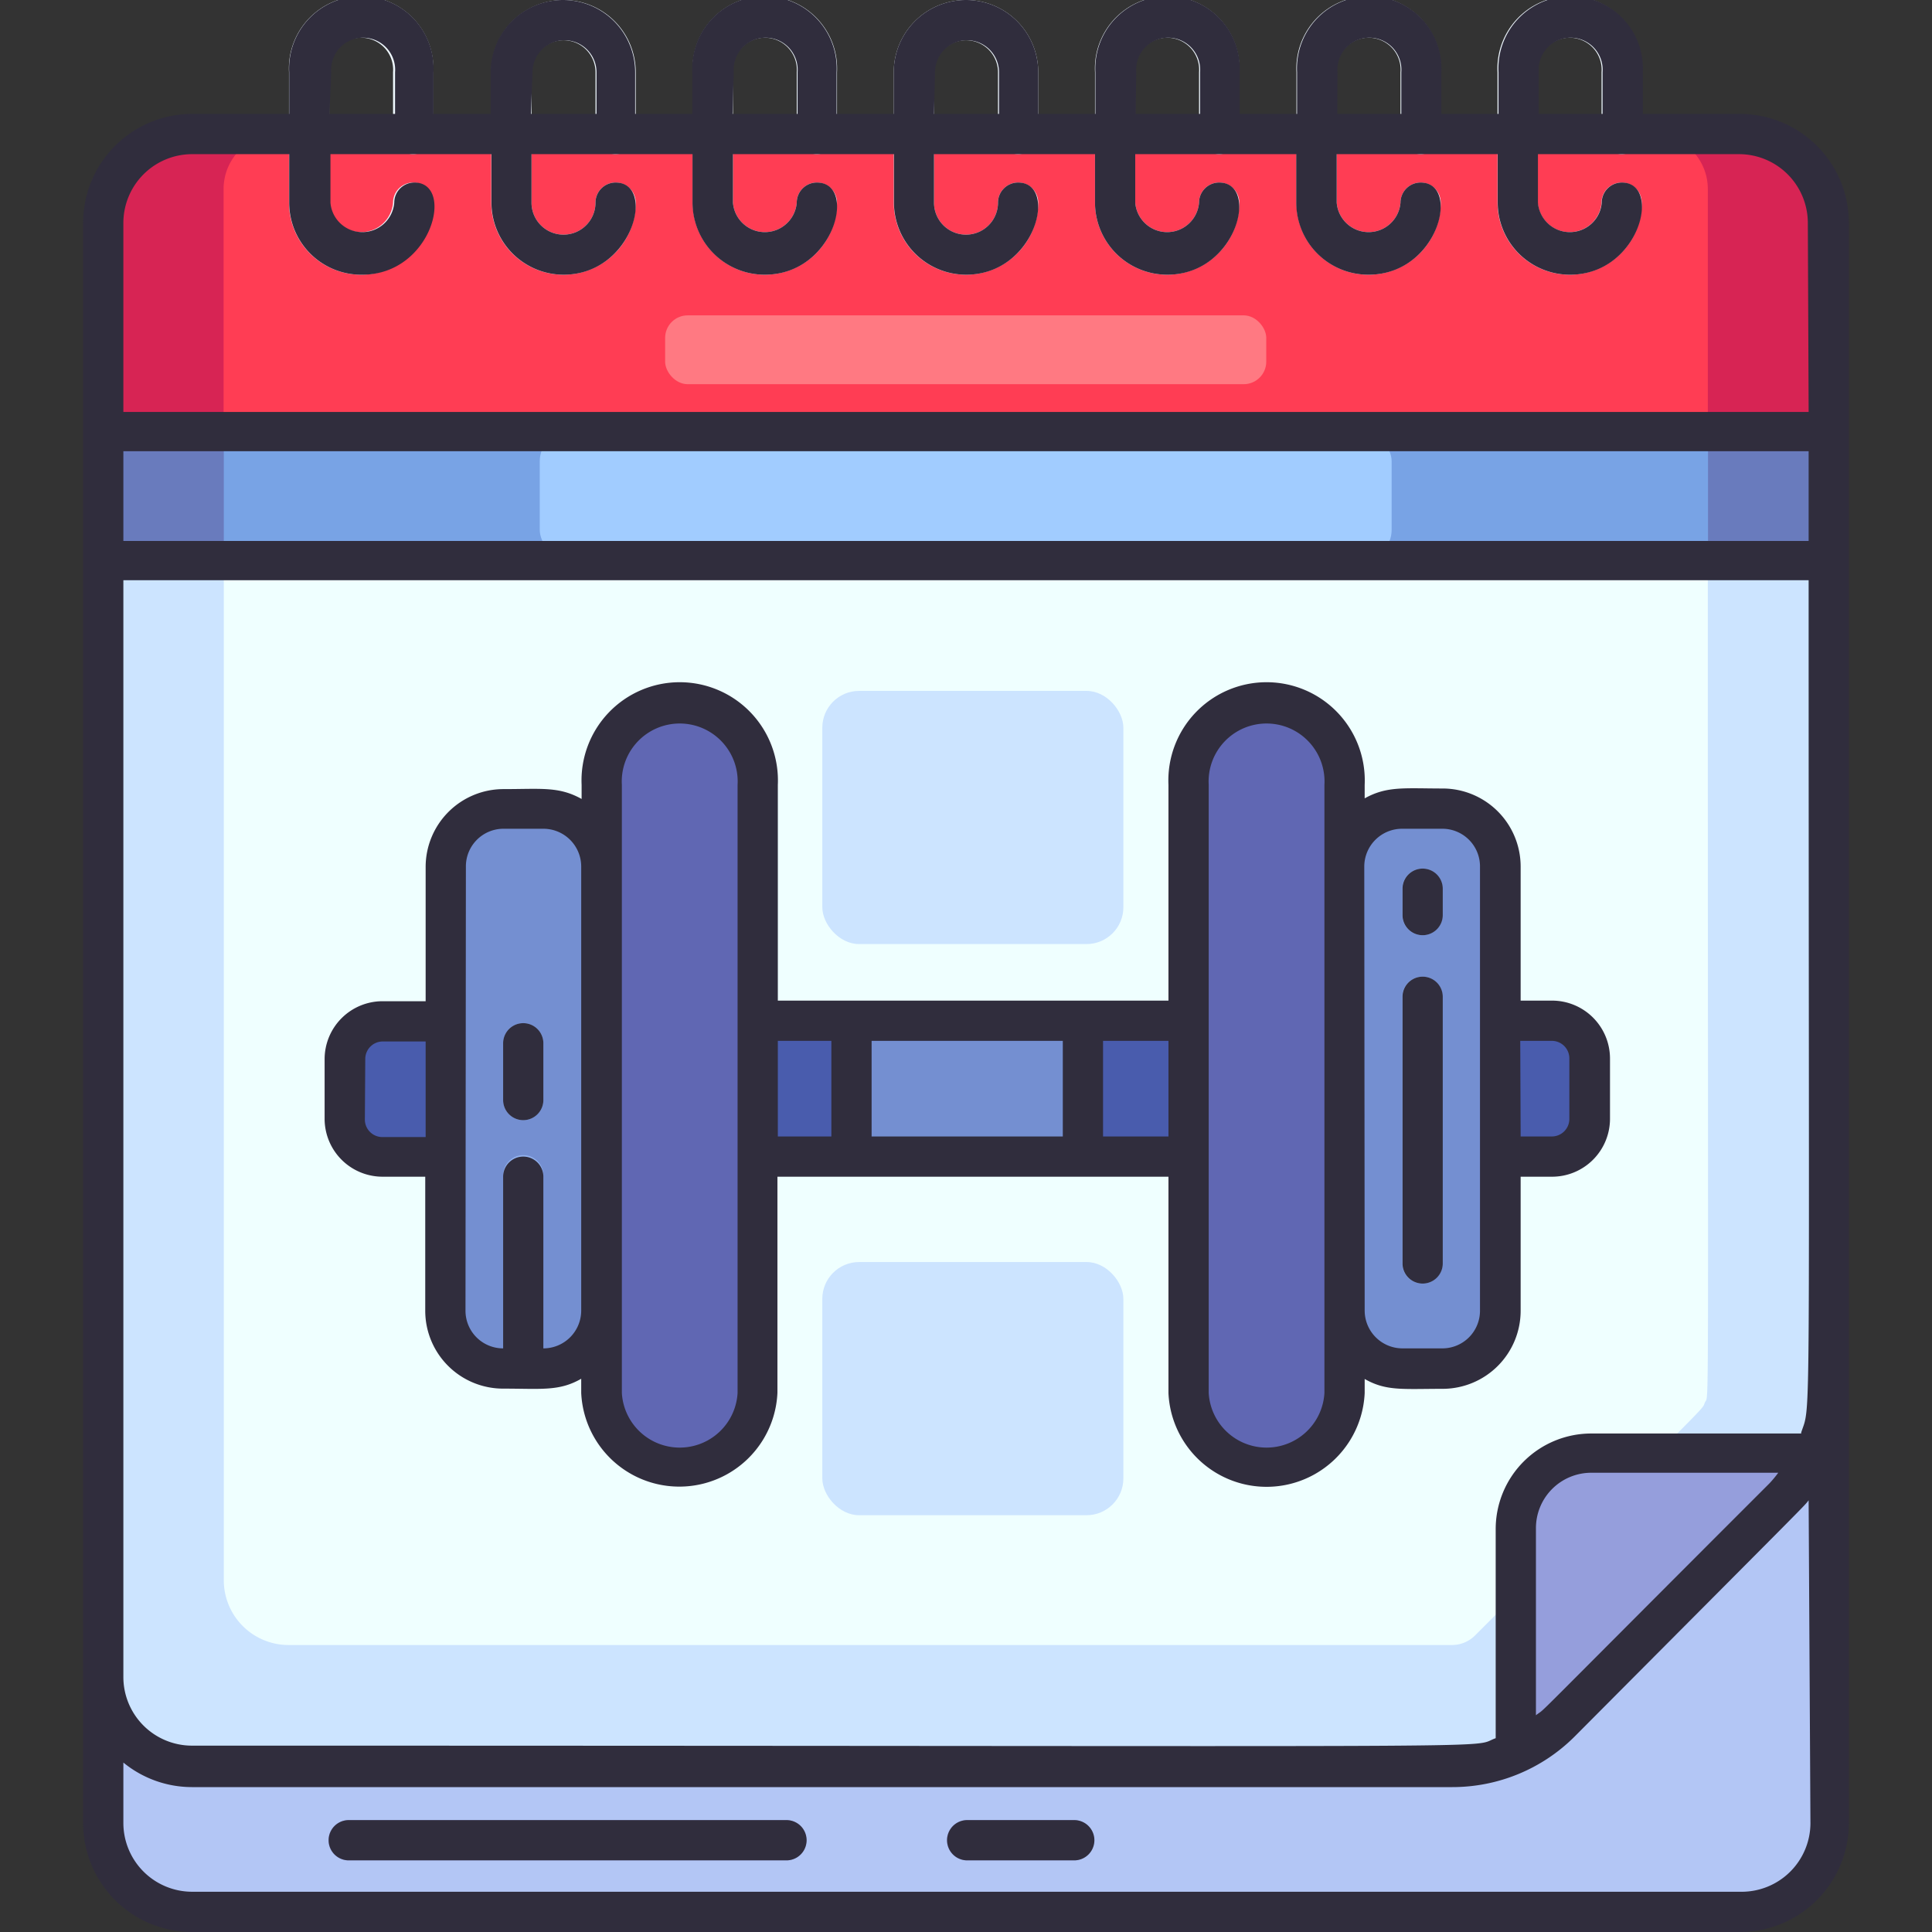 <svg xmlns="http://www.w3.org/2000/svg" viewBox="0 0 96 96" id="schedule-exercise">
    <rect x="0" y="0" width="96" height="96" fill="#333333" stroke="none"/>
    <g>
        <path fill="#b3c6f5" d="M5.12,35.09H90.86a0,0,0,0,1,0,0V90.57A4.42,4.42,0,0,1,86.45,95H9.53a4.42,4.42,0,0,1-4.42-4.42V35.09A0,0,0,0,1,5.12,35.09Z"></path>
        <path fill="#cce4ff" d="M90.86,27.83V69a7.54,7.54,0,0,1-.69,3.15c-.82,1.82-.81,1.5-12.65,13.34a7.6,7.6,0,0,1-5.36,2.22H9.53a4.4,4.4,0,0,1-4.41-4.41V27.83Z"></path>
        <path fill="#efffff" d="M11.12,78.52V27.83H84.86c0,44.1.07,41.39-.14,41.85s.77-.62-11.44,11.6a1.63,1.63,0,0,1-1.12.46H14.34A3.22,3.22,0,0,1,11.12,78.52Z"></path>
        <path fill="#d72454" d="M9.53,6.66H86.45a4.42,4.42,0,0,1,4.42,4.42V21.42a0,0,0,0,1,0,0H5.12a0,0,0,0,1,0,0V11.08A4.42,4.42,0,0,1,9.53,6.66Z"></path>
        <path fill="#ff3d54" d="M43.34-22.83h12a0,0,0,0,1,0,0V50.92a0,0,0,0,1,0,0h-12a2.73,2.73,0,0,1-2.73-2.73V-20.1A2.73,2.73,0,0,1,43.34-22.83Z" transform="rotate(90 47.99 14.04)"></path>
        <rect width="85.75" height="6.41" x="5.12" y="21.42" fill="#697bbd"></rect>
        <rect width="73.75" height="6.41" x="11.12" y="21.42" fill="#78a3e5"></rect>
        <rect width="42.33" height="6.41" x="26.82" y="21.42" fill="#a1ccff" rx="1.5"></rect>
        <path fill="#eff8ff" d="M17.94 13.65a3.58 3.58 0 01-3.58-3.58V3.59a3.59 3.59 0 117.17 0V6.66a1 1 0 01-2 0V3.59a1.59 1.59 0 10-3.17 0v6.48a1.59 1.59 0 003.17 0 1 1 0 012 0A3.59 3.59 0 0117.94 13.65zM28 13.65a3.59 3.59 0 01-3.59-3.58V3.59a3.59 3.59 0 017.18 0V6.66a1 1 0 01-2 0V3.59a1.59 1.59 0 00-3.18 0v6.48a1.59 1.59 0 003.18 0 1 1 0 012 0A3.59 3.59 0 0128 13.65zM38 13.65a3.59 3.59 0 01-3.58-3.58V3.59a3.59 3.59 0 117.17 0V6.66a1 1 0 01-2 0V3.59a1.59 1.59 0 10-3.17 0v6.48a1.59 1.59 0 003.17 0 1 1 0 012 0A3.59 3.59 0 0138 13.65zM48 13.65a3.59 3.59 0 01-3.59-3.58V3.59a3.59 3.59 0 117.18 0V6.66a1 1 0 01-2 0V3.59a1.59 1.59 0 10-3.18 0v6.48a1.59 1.59 0 003.18 0 1 1 0 012 0A3.59 3.59 0 0148 13.65zM58 13.65a3.59 3.59 0 01-3.59-3.58V3.59a3.59 3.59 0 117.17 0V6.66a1 1 0 01-2 0V3.59a1.59 1.59 0 10-3.17 0v6.48a1.59 1.59 0 003.17 0 1 1 0 112 0A3.59 3.59 0 0158 13.65zM68 13.65a3.58 3.58 0 01-3.58-3.58V3.59a3.59 3.59 0 117.17 0V6.66a1 1 0 01-2 0V3.59a1.59 1.59 0 10-3.17 0v6.48a1.59 1.59 0 003.17 0 1 1 0 012 0A3.59 3.59 0 0168 13.65zM78 13.65a3.59 3.59 0 01-3.59-3.58V3.59a3.59 3.59 0 117.17 0V6.66a1 1 0 01-2 0V3.59a1.59 1.59 0 10-3.17 0v6.48a1.59 1.59 0 003.17 0 1 1 0 112 0A3.58 3.58 0 0178 13.65z"></path>
        <path fill="#959edc" d="M90.17 72.18c-.82 1.82-.81 1.5-12.65 13.34a7.25 7.25 0 01-2.21 1.53V75.93a3.75 3.75 0 013.75-3.75zM53.36 92.44H48.05a1 1 0 010-2h5.31a1 1 0 110 2zM39.07 92.44H17.32a1 1 0 110-2H39.07a1 1 0 010 2z"></path>
        <rect width="61.83" height="6.75" x="17.14" y="50.72" fill="#495cad" rx="1.88"></rect>
        <rect width="11.5" height="6.75" x="42.3" y="50.72" fill="#748fd1"></rect>
        <path fill="#6067b3" d="M33.76,73.09a3.87,3.87,0,0,1-3.87-3.87V39a3.88,3.88,0,1,1,7.75,0V69.22A3.88,3.88,0,0,1,33.76,73.09Z"></path>
        <path fill="#748fd1" d="M29.89,43.05V65.14A2.88,2.88,0,0,1,27,68H25a2.87,2.87,0,0,1-2.87-2.87V43.05A2.86,2.86,0,0,1,25,40.18h2A2.87,2.87,0,0,1,29.89,43.05Z"></path>
        <path fill="#6067b3" d="M62.93,35.09A3.88,3.88,0,0,1,66.8,39V69.22a3.88,3.88,0,0,1-7.75,0V39A3.88,3.88,0,0,1,62.93,35.09Z"></path>
        <rect width="7.75" height="27.83" x="66.8" y="40.18" fill="#748fd1" rx="2.88" transform="rotate(180 70.675 54.095)"></rect>
        <path fill="#92b2ef" d="M70.68 63.78a1 1 0 01-1-1V49.53a1 1 0 012 0V62.78A1 1 0 0170.68 63.78zM70.68 46.47a1 1 0 01-1-1V44.16a1 1 0 012 0v1.31A1 1 0 0170.68 46.47zM27 58.41V68H25v-9.6a1 1 0 012 0zM26 55.66a1 1 0 01-1-1V51.84a1 1 0 012 0v2.82A1 1 0 0126 55.66z"></path>
        <rect width="29.87" height="3.42" x="33.05" y="15.67" fill="#ff7982" rx="1.12"></rect>
        <rect width="14.96" height="12.58" x="40.86" y="34.33" fill="#cce4ff" rx="1.83"></rect>
        <rect width="14.96" height="12.58" x="40.86" y="62.71" fill="#cce4ff" rx="1.83"></rect>
        <path fill="#302d3d" d="M86.46,5.66H81.63V3.59a3.59,3.59,0,1,0-7.17,0V5.66H71.62V3.59a3.59,3.59,0,1,0-7.17,0V5.66H61.6V3.59a3.59,3.59,0,1,0-7.17,0V5.66H51.59V3.59a3.59,3.59,0,0,0-7.18,0V5.66H41.57V3.59a3.59,3.59,0,1,0-7.17,0V5.66H31.56V3.59a3.59,3.59,0,0,0-7.18,0V5.66H21.54V3.59a3.59,3.59,0,1,0-7.17,0V5.66H9.54a5.42,5.42,0,0,0-5.41,5.42V90.57A5.42,5.42,0,0,0,9.54,96H86.46a5.42,5.42,0,0,0,5.41-5.42V11.08A5.42,5.42,0,0,0,86.46,5.66Zm-10-2.07a1.59,1.59,0,1,1,3.17,0V5.66H76.46Zm-10,0a1.59,1.59,0,1,1,3.17,0V5.66H66.45Zm-10,0a1.59,1.59,0,1,1,3.17,0V5.66H56.43Zm-10,0a1.59,1.59,0,0,1,3.18,0V5.66H46.41Zm-10,0a1.59,1.59,0,1,1,3.17,0V5.66H36.4Zm-10,0a1.59,1.59,0,0,1,3.18,0V5.66H26.38Zm-10,0a1.59,1.59,0,1,1,3.17,0V5.66H16.37Zm73.5,87A3.42,3.42,0,0,1,86.46,94H9.54a3.42,3.42,0,0,1-3.41-3.42v-3a5.38,5.38,0,0,0,3.41,1.22H72.17a8.59,8.59,0,0,0,6.07-2.51C90.33,74.14,89.58,74.91,89.87,74.55ZM76.32,85.23v-9.3a2.75,2.75,0,0,1,2.75-2.75h9.29a5.4,5.4,0,0,1-.43.52C75.2,86.43,77,84.7,76.32,85.23Zm13.18-14H79.07a4.75,4.75,0,0,0-4.75,4.75V86.37c-1.49.53,3.8.37-64.78.37a3.41,3.41,0,0,1-3.41-3.41V28.83H89.87C89.87,72.39,90,69.66,89.5,71.18Zm.37-44.35H6.13V22.42H89.87Zm0-6.41H6.13V11.08A3.42,3.42,0,0,1,9.54,7.66h4.83v2.41A3.58,3.58,0,0,0,18,13.65c3.48,0,4.61-4.58,2.59-4.58a1,1,0,0,0-1,1,1.59,1.59,0,0,1-3.17,0V7.66h8v2.41A3.59,3.59,0,0,0,28,13.65c3.47,0,4.61-4.58,2.59-4.58a1,1,0,0,0-1,1,1.59,1.59,0,0,1-3.18,0V7.66h8v2.41A3.59,3.59,0,0,0,38,13.65c3.48,0,4.62-4.58,2.59-4.58a1,1,0,0,0-1,1,1.59,1.59,0,0,1-3.17,0V7.66h8v2.41A3.59,3.59,0,0,0,48,13.65c3.48,0,4.6-4.58,2.59-4.58a1,1,0,0,0-1,1,1.59,1.59,0,0,1-3.18,0V7.66h8v2.41A3.59,3.59,0,0,0,58,13.65c3.48,0,4.59-4.58,2.58-4.58a1,1,0,0,0-1,1,1.59,1.59,0,0,1-3.17,0V7.66h8v2.41A3.58,3.58,0,0,0,68,13.65c3.49,0,4.6-4.58,2.59-4.58a1,1,0,0,0-1,1,1.59,1.59,0,0,1-3.17,0V7.66h8v2.41a3.59,3.59,0,0,0,3.59,3.58c3.48,0,4.59-4.58,2.58-4.58a1,1,0,0,0-1,1,1.59,1.59,0,0,1-3.17,0V7.66h10a3.42,3.42,0,0,1,3.41,3.42Z"></path>
        <path fill="#302d3d" d="M53.38 90.44H48.06a1 1 0 000 2h5.32a1 1 0 000-2zM39.08 90.44H17.33a1 1 0 000 2H39.08a1 1 0 000-2zM19 58.47h2.13v6.67A3.87 3.87 0 0025 69c1.91 0 2.78.14 3.88-.49v.7a4.88 4.88 0 009.75 0V58.47H58.06V69.22a4.88 4.88 0 009.75 0v-.7c1.07.61 1.88.49 3.88.49a3.88 3.88 0 003.87-3.87V58.47H77.1A2.88 2.88 0 0080 55.59v-3a2.88 2.88 0 00-2.88-2.87H75.56V43.05a3.88 3.88 0 00-3.87-3.87c-1.9 0-2.77-.13-3.88.49V39a4.88 4.88 0 10-9.75 0V49.72H38.65V39a4.88 4.88 0 10-9.75 0v.7c-1.13-.63-2-.49-3.88-.49a3.87 3.87 0 00-3.87 3.87v6.67H19a2.88 2.88 0 00-2.87 2.87v3A2.88 2.88 0 0019 58.47zm56.54-6.75H77.1a.87.87 0 01.88.87v3a.87.87 0 01-.88.88H75.56zm-7.75-8.67a1.88 1.88 0 011.88-1.87h2a1.87 1.87 0 011.87 1.87V65.14A1.87 1.87 0 0171.69 67h-2a1.88 1.88 0 01-1.88-1.87zM60.06 39a2.88 2.88 0 115.75 0V69.22a2.88 2.88 0 01-5.75 0zM54.81 51.72h3.25v4.75H54.81zm-11.5 0h9.5v4.75h-9.5zm-4.66 0h2.66v4.75H38.65zM30.9 39a2.88 2.88 0 115.75 0V69.22a2.88 2.88 0 01-5.75 0zm-7.75 4.08A1.87 1.87 0 0125 41.18h2a1.88 1.88 0 011.88 1.87V65.14A1.88 1.88 0 0127 67V58.47a1 1 0 10-2 0V67a1.87 1.87 0 01-1.87-1.87zm-5 9.54a.87.87 0 01.87-.87h2.13v4.75H19a.87.87 0 01-.87-.88z"></path>
        <path fill="#302d3d" d="M70.69 63.78a1 1 0 001-1V49.53a1 1 0 00-2 0V62.78A1 1 0 0070.69 63.78zM70.69 46.47a1 1 0 001-1V44.16a1 1 0 00-2 0v1.31A1 1 0 0070.69 46.47zM26 55.66a1 1 0 001-1V51.84a1 1 0 00-2 0v2.82A1 1 0 0026 55.66z"></path>
    </g>
</svg>
